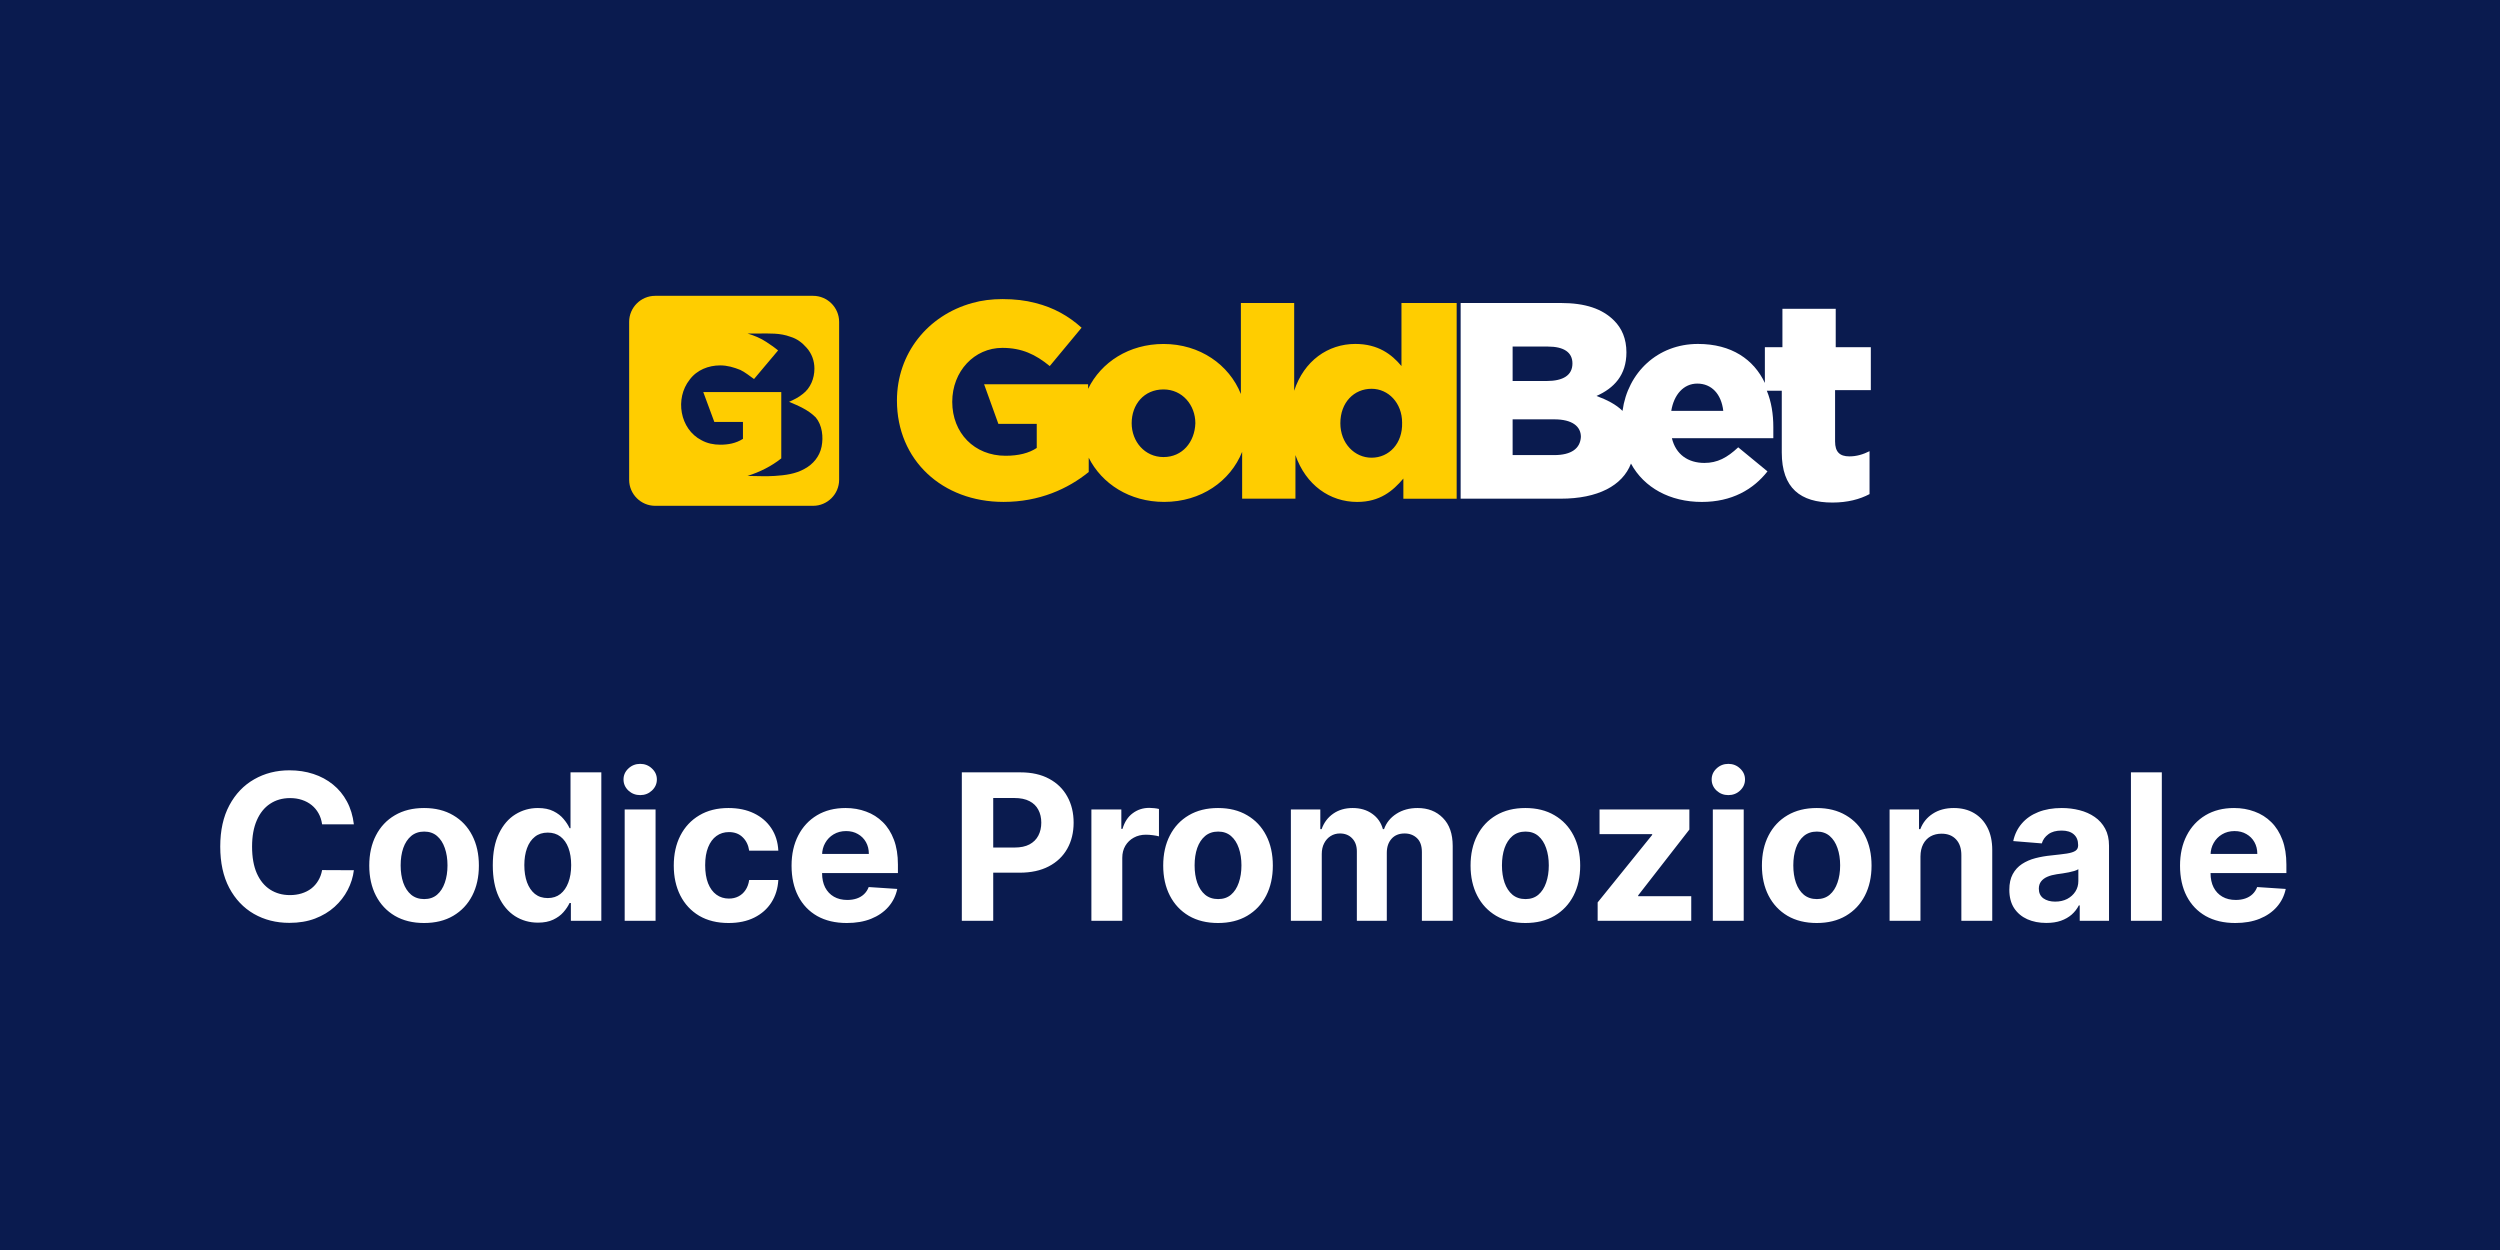 <svg width="600" height="300" viewBox="0 0 600 300" fill="none" xmlns="http://www.w3.org/2000/svg">
<rect width="600" height="300" fill="#0A1B4F"/>
<path d="M195.15 71H157.237C153.807 71 150.996 73.811 150.996 77.241V115.154C150.996 118.584 153.807 121.395 157.237 121.395H195.15C198.58 121.395 201.391 118.584 201.391 115.154V77.241C201.391 73.811 198.58 71 195.15 71ZM195.777 100.178C197.333 102.052 197.651 104.855 197.179 107.201C196.706 109.547 195.15 111.414 193.121 112.505C190.937 113.752 188.444 114.062 185.943 114.224C183.759 114.379 181.575 114.224 179.392 114.224C182.357 113.287 185.168 111.886 187.507 110.012V94.091H168.783L171.439 101.27H178.308V105.327C176.589 106.419 174.722 106.729 172.848 106.729C171.292 106.729 169.728 106.419 168.326 105.637C163.177 102.981 161.93 95.648 165.515 91.126C167.234 88.787 170.037 87.695 172.848 87.695C174.567 87.695 176.124 88.16 177.688 88.787C178.935 89.414 179.872 90.189 180.964 90.971L186.74 84.102C185.803 83.32 184.866 82.701 183.929 82.073C182.528 81.136 180.964 80.517 179.407 80.044C180.344 80.044 181.281 80.044 182.063 80.044C184.719 80.044 187.213 79.89 189.706 80.827C191.263 81.291 192.517 82.228 193.609 83.483C194.84 84.884 195.46 86.603 195.46 88.477C195.46 90.816 194.523 93.154 192.649 94.564C191.712 95.346 190.465 95.965 189.373 96.438C191.565 97.367 193.903 98.304 195.777 100.178Z" fill="#FFCD00"/>
<path d="M448.998 93.626V83.327H440.573V74.12H427.781V83.327H423.569V91.907C420.913 86.293 415.608 82.545 407.501 82.545C397.829 82.545 390.651 89.414 389.404 98.613C387.848 97.057 385.656 95.957 383.163 95.028C387.375 93.154 390.341 90.033 390.341 84.574C390.341 81.299 389.249 78.797 387.375 76.931C384.564 74.12 380.507 72.719 374.583 72.719H350.555V119.683H374.583C383.472 119.683 389.404 116.563 391.433 111.258C394.553 117.035 400.795 120.465 408.438 120.465C415.616 120.465 420.765 117.5 424.196 113.132L417.172 107.356C414.516 109.849 412.178 111.103 409.057 111.103C405.154 111.103 402.189 109.075 401.259 105.172H425.597C425.597 104.235 425.597 103.298 425.597 102.516C425.597 99.395 425.133 96.43 424.041 93.781H427.626V108.602C427.626 117.182 432.148 120.613 439.799 120.613C443.384 120.613 446.35 119.83 448.689 118.584V108.285C447.132 109.067 445.568 109.532 443.849 109.532C441.51 109.532 440.418 108.44 440.418 105.946V93.626H448.998ZM363.03 83.172H371.455C375.357 83.172 377.386 84.574 377.386 87.23C377.386 90.041 375.202 91.443 371.145 91.443H363.03V83.172ZM373.019 109.222H363.03V100.642H373.019C377.386 100.642 379.415 102.361 379.415 104.854C379.26 107.665 377.076 109.222 373.019 109.222ZM401.105 98.613C401.732 94.71 404.07 92.062 407.346 92.062C410.776 92.062 413.123 94.555 413.587 98.613H401.105Z" fill="white"/>
<path d="M336.351 72.719V87.85C334.013 85.039 330.737 82.545 325.27 82.545C318.719 82.545 312.943 86.603 310.604 93.781V72.719H297.812V94.563C295.001 87.54 287.985 82.553 279.243 82.553C270.973 82.553 264.267 86.92 261.146 93.317V92.217H236.181L239.611 101.734H248.818V107.51C246.944 108.757 244.451 109.384 241.33 109.384C233.842 109.384 228.538 103.925 228.538 96.437C228.538 89.104 233.842 83.49 240.548 83.49C245.225 83.49 248.509 85.046 251.939 87.857L259.582 78.65C256.461 75.839 252.876 73.811 248.501 72.719C246.162 72.091 243.506 71.782 240.541 71.782C238.047 71.782 235.546 72.091 233.362 72.719C222.599 75.684 215.266 84.892 215.266 96.12C215.266 110.476 226.184 120.458 240.85 120.458C249.43 120.458 256.299 117.337 261.293 113.279V109.849C264.414 116.09 271.12 120.458 279.39 120.458C288.279 120.458 295.303 115.463 298.114 108.447V119.683H310.906V109.23C313.4 116.408 319.176 120.465 325.727 120.465C331.186 120.465 334.307 117.809 336.808 114.851V119.691H349.601V72.719H336.351ZM279.243 109.694C274.721 109.694 271.6 105.946 271.6 101.579C271.6 97.057 274.566 93.464 279.243 93.464C283.765 93.464 286.886 97.212 286.886 101.579C286.731 106.101 283.773 109.694 279.243 109.694ZM329.173 109.849C325.116 109.849 321.685 106.419 321.685 101.579C321.685 96.584 324.961 93.309 329.173 93.309C333.231 93.309 336.506 96.739 336.506 101.424C336.661 106.419 333.386 109.849 329.173 109.849Z" fill="#FFCD00"/>
<path d="M84.928 197.84H77.306C77.167 196.854 76.883 195.978 76.454 195.212C76.024 194.435 75.473 193.774 74.8 193.229C74.128 192.683 73.35 192.266 72.469 191.976C71.599 191.686 70.653 191.541 69.633 191.541C67.788 191.541 66.181 191.999 64.813 192.915C63.444 193.82 62.382 195.143 61.628 196.883C60.874 198.611 60.497 200.711 60.497 203.182C60.497 205.722 60.874 207.857 61.628 209.585C62.394 211.314 63.461 212.619 64.83 213.5C66.199 214.382 67.782 214.823 69.58 214.823C70.59 214.823 71.523 214.689 72.382 214.423C73.252 214.156 74.023 213.767 74.696 213.257C75.369 212.735 75.926 212.103 76.367 211.36C76.819 210.618 77.132 209.771 77.306 208.82L84.928 208.854C84.731 210.49 84.237 212.068 83.449 213.587C82.671 215.095 81.622 216.447 80.299 217.642C78.988 218.825 77.422 219.765 75.601 220.461C73.791 221.145 71.744 221.487 69.459 221.487C66.28 221.487 63.438 220.768 60.932 219.33C58.438 217.891 56.466 215.809 55.016 213.083C53.578 210.357 52.858 207.056 52.858 203.182C52.858 199.296 53.589 195.99 55.051 193.263C56.513 190.537 58.496 188.461 61.002 187.034C63.508 185.596 66.326 184.876 69.459 184.876C71.523 184.876 73.438 185.166 75.201 185.746C76.976 186.326 78.547 187.173 79.916 188.287C81.285 189.389 82.399 190.74 83.257 192.341C84.127 193.942 84.684 195.775 84.928 197.84ZM101.777 221.522C99.074 221.522 96.737 220.948 94.765 219.799C92.804 218.639 91.291 217.027 90.223 214.962C89.156 212.886 88.623 210.478 88.623 207.741C88.623 204.98 89.156 202.567 90.223 200.502C91.291 198.426 92.804 196.813 94.765 195.665C96.737 194.505 99.074 193.925 101.777 193.925C104.48 193.925 106.812 194.505 108.772 195.665C110.744 196.813 112.264 198.426 113.331 200.502C114.399 202.567 114.932 204.98 114.932 207.741C114.932 210.478 114.399 212.886 113.331 214.962C112.264 217.027 110.744 218.639 108.772 219.799C106.812 220.948 104.48 221.522 101.777 221.522ZM101.812 215.78C103.042 215.78 104.068 215.432 104.892 214.736C105.716 214.028 106.336 213.065 106.754 211.847C107.183 210.629 107.398 209.243 107.398 207.689C107.398 206.134 107.183 204.748 106.754 203.53C106.336 202.312 105.716 201.349 104.892 200.641C104.068 199.934 103.042 199.58 101.812 199.58C100.571 199.58 99.527 199.934 98.68 200.641C97.845 201.349 97.213 202.312 96.783 203.53C96.366 204.748 96.157 206.134 96.157 207.689C96.157 209.243 96.366 210.629 96.783 211.847C97.213 213.065 97.845 214.028 98.68 214.736C99.527 215.432 100.571 215.78 101.812 215.78ZM129.111 221.435C127.081 221.435 125.242 220.913 123.595 219.869C121.959 218.813 120.66 217.265 119.697 215.223C118.746 213.17 118.27 210.652 118.27 207.671C118.27 204.609 118.763 202.062 119.749 200.032C120.735 197.991 122.046 196.465 123.682 195.456C125.329 194.435 127.133 193.925 129.093 193.925C130.59 193.925 131.837 194.18 132.835 194.69C133.844 195.189 134.656 195.816 135.271 196.57C135.897 197.312 136.373 198.043 136.697 198.762H136.924V185.364H144.319V221H137.011V216.719H136.697C136.349 217.462 135.856 218.199 135.218 218.929C134.592 219.649 133.774 220.246 132.765 220.722C131.767 221.197 130.549 221.435 129.111 221.435ZM131.46 215.536C132.655 215.536 133.664 215.211 134.488 214.562C135.323 213.901 135.961 212.978 136.402 211.795C136.854 210.612 137.08 209.226 137.08 207.636C137.08 206.047 136.86 204.667 136.419 203.495C135.978 202.323 135.34 201.419 134.505 200.781C133.67 200.143 132.655 199.824 131.46 199.824C130.242 199.824 129.215 200.154 128.38 200.815C127.545 201.477 126.913 202.393 126.483 203.565C126.054 204.736 125.84 206.094 125.84 207.636C125.84 209.191 126.054 210.565 126.483 211.76C126.924 212.944 127.556 213.872 128.38 214.544C129.215 215.206 130.242 215.536 131.46 215.536ZM149.923 221V194.273H157.336V221H149.923ZM153.647 190.827C152.545 190.827 151.6 190.462 150.811 189.731C150.034 188.989 149.645 188.101 149.645 187.069C149.645 186.048 150.034 185.172 150.811 184.441C151.6 183.699 152.545 183.328 153.647 183.328C154.749 183.328 155.689 183.699 156.466 184.441C157.255 185.172 157.649 186.048 157.649 187.069C157.649 188.101 157.255 188.989 156.466 189.731C155.689 190.462 154.749 190.827 153.647 190.827ZM174.86 221.522C172.122 221.522 169.768 220.942 167.795 219.782C165.835 218.61 164.327 216.986 163.271 214.91C162.227 212.833 161.705 210.444 161.705 207.741C161.705 205.003 162.233 202.602 163.289 200.537C164.356 198.46 165.87 196.842 167.83 195.682C169.791 194.511 172.122 193.925 174.825 193.925C177.157 193.925 179.199 194.348 180.95 195.195C182.702 196.042 184.088 197.231 185.109 198.762C186.13 200.293 186.692 202.091 186.797 204.156H179.802C179.605 202.822 179.083 201.749 178.236 200.937C177.401 200.114 176.304 199.702 174.947 199.702C173.799 199.702 172.795 200.015 171.937 200.641C171.09 201.256 170.429 202.155 169.953 203.338C169.477 204.522 169.24 205.954 169.24 207.636C169.24 209.342 169.472 210.792 169.936 211.987C170.411 213.181 171.078 214.092 171.937 214.718C172.795 215.345 173.799 215.658 174.947 215.658C175.794 215.658 176.554 215.484 177.227 215.136C177.911 214.788 178.474 214.283 178.914 213.622C179.367 212.949 179.663 212.143 179.802 211.203H186.797C186.681 213.245 186.124 215.043 185.126 216.598C184.14 218.141 182.777 219.347 181.037 220.217C179.297 221.087 177.238 221.522 174.86 221.522ZM203.233 221.522C200.484 221.522 198.117 220.965 196.134 219.852C194.162 218.726 192.642 217.137 191.575 215.084C190.508 213.019 189.974 210.577 189.974 207.758C189.974 205.009 190.508 202.596 191.575 200.52C192.642 198.443 194.144 196.825 196.082 195.665C198.03 194.505 200.316 193.925 202.937 193.925C204.701 193.925 206.342 194.209 207.862 194.777C209.393 195.334 210.727 196.175 211.864 197.3C213.012 198.426 213.906 199.841 214.544 201.546C215.182 203.24 215.501 205.223 215.501 207.497V209.533H192.932V204.939H208.523C208.523 203.872 208.291 202.927 207.827 202.103C207.363 201.279 206.719 200.636 205.896 200.172C205.084 199.696 204.138 199.458 203.059 199.458C201.934 199.458 200.936 199.719 200.066 200.241C199.208 200.752 198.535 201.442 198.048 202.312C197.561 203.17 197.311 204.127 197.3 205.183V209.55C197.3 210.873 197.543 212.016 198.03 212.978C198.529 213.941 199.231 214.684 200.136 215.206C201.041 215.728 202.114 215.989 203.355 215.989C204.179 215.989 204.933 215.873 205.617 215.641C206.302 215.409 206.887 215.061 207.375 214.597C207.862 214.133 208.233 213.564 208.488 212.891L215.344 213.344C214.996 214.991 214.283 216.429 213.204 217.659C212.137 218.877 210.756 219.828 209.062 220.513C207.38 221.186 205.437 221.522 203.233 221.522ZM230.838 221V185.364H244.898C247.601 185.364 249.903 185.88 251.806 186.912C253.708 187.933 255.158 189.354 256.156 191.175C257.165 192.985 257.67 195.073 257.67 197.44C257.67 199.806 257.159 201.894 256.138 203.704C255.118 205.513 253.639 206.923 251.701 207.932C249.776 208.941 247.444 209.446 244.706 209.446H235.745V203.408H243.488C244.938 203.408 246.133 203.159 247.073 202.66C248.024 202.149 248.732 201.448 249.196 200.554C249.671 199.65 249.909 198.611 249.909 197.44C249.909 196.256 249.671 195.224 249.196 194.342C248.732 193.449 248.024 192.759 247.073 192.272C246.122 191.773 244.915 191.523 243.453 191.523H238.373V221H230.838ZM261.934 221V194.273H269.121V198.936H269.399C269.886 197.277 270.704 196.024 271.853 195.178C273.001 194.319 274.324 193.89 275.82 193.89C276.191 193.89 276.592 193.913 277.021 193.96C277.45 194.006 277.827 194.07 278.152 194.151V200.728C277.804 200.624 277.322 200.531 276.708 200.45C276.093 200.369 275.53 200.328 275.02 200.328C273.929 200.328 272.955 200.566 272.096 201.042C271.25 201.506 270.577 202.155 270.078 202.99C269.591 203.826 269.347 204.788 269.347 205.879V221H261.934ZM292.326 221.522C289.623 221.522 287.286 220.948 285.314 219.799C283.353 218.639 281.839 217.027 280.772 214.962C279.705 212.886 279.171 210.478 279.171 207.741C279.171 204.98 279.705 202.567 280.772 200.502C281.839 198.426 283.353 196.813 285.314 195.665C287.286 194.505 289.623 193.925 292.326 193.925C295.029 193.925 297.361 194.505 299.321 195.665C301.293 196.813 302.813 198.426 303.88 200.502C304.947 202.567 305.481 204.98 305.481 207.741C305.481 210.478 304.947 212.886 303.88 214.962C302.813 217.027 301.293 218.639 299.321 219.799C297.361 220.948 295.029 221.522 292.326 221.522ZM292.361 215.78C293.591 215.78 294.617 215.432 295.441 214.736C296.264 214.028 296.885 213.065 297.303 211.847C297.732 210.629 297.946 209.243 297.946 207.689C297.946 206.134 297.732 204.748 297.303 203.53C296.885 202.312 296.264 201.349 295.441 200.641C294.617 199.934 293.591 199.58 292.361 199.58C291.12 199.58 290.076 199.934 289.229 200.641C288.394 201.349 287.761 202.312 287.332 203.53C286.915 204.748 286.706 206.134 286.706 207.689C286.706 209.243 286.915 210.629 287.332 211.847C287.761 213.065 288.394 214.028 289.229 214.736C290.076 215.432 291.12 215.78 292.361 215.78ZM309.811 221V194.273H316.876V198.988H317.189C317.746 197.422 318.674 196.187 319.973 195.282C321.272 194.377 322.827 193.925 324.636 193.925C326.469 193.925 328.029 194.383 329.317 195.299C330.605 196.204 331.463 197.434 331.892 198.988H332.171C332.716 197.457 333.702 196.233 335.129 195.317C336.567 194.389 338.267 193.925 340.227 193.925C342.721 193.925 344.745 194.719 346.3 196.309C347.866 197.886 348.649 200.125 348.649 203.025V221H341.254V204.487C341.254 203.002 340.859 201.888 340.07 201.146C339.282 200.404 338.296 200.032 337.112 200.032C335.767 200.032 334.717 200.462 333.963 201.32C333.209 202.167 332.832 203.286 332.832 204.678V221H325.645V204.33C325.645 203.019 325.268 201.975 324.514 201.198C323.772 200.421 322.792 200.032 321.574 200.032C320.75 200.032 320.008 200.241 319.346 200.659C318.697 201.065 318.181 201.639 317.798 202.381C317.415 203.112 317.224 203.971 317.224 204.957V221H309.811ZM366.09 221.522C363.387 221.522 361.05 220.948 359.078 219.799C357.117 218.639 355.603 217.027 354.536 214.962C353.469 212.886 352.935 210.478 352.935 207.741C352.935 204.98 353.469 202.567 354.536 200.502C355.603 198.426 357.117 196.813 359.078 195.665C361.05 194.505 363.387 193.925 366.09 193.925C368.793 193.925 371.125 194.505 373.085 195.665C375.057 196.813 376.577 198.426 377.644 200.502C378.711 202.567 379.245 204.98 379.245 207.741C379.245 210.478 378.711 212.886 377.644 214.962C376.577 217.027 375.057 218.639 373.085 219.799C371.125 220.948 368.793 221.522 366.09 221.522ZM366.125 215.78C367.355 215.78 368.381 215.432 369.205 214.736C370.029 214.028 370.649 213.065 371.067 211.847C371.496 210.629 371.711 209.243 371.711 207.689C371.711 206.134 371.496 204.748 371.067 203.53C370.649 202.312 370.029 201.349 369.205 200.641C368.381 199.934 367.355 199.58 366.125 199.58C364.884 199.58 363.84 199.934 362.993 200.641C362.158 201.349 361.525 202.312 361.096 203.53C360.679 204.748 360.47 206.134 360.47 207.689C360.47 209.243 360.679 210.629 361.096 211.847C361.525 213.065 362.158 214.028 362.993 214.736C363.84 215.432 364.884 215.78 366.125 215.78ZM383.436 221V216.58L396.521 200.38V200.189H383.888V194.273H405.448V199.093L393.163 214.892V215.084H405.9V221H383.436ZM411.078 221V194.273H418.491V221H411.078ZM414.802 190.827C413.7 190.827 412.754 190.462 411.966 189.731C411.188 188.989 410.8 188.101 410.8 187.069C410.8 186.048 411.188 185.172 411.966 184.441C412.754 183.699 413.7 183.328 414.802 183.328C415.904 183.328 416.844 183.699 417.621 184.441C418.41 185.172 418.804 186.048 418.804 187.069C418.804 188.101 418.41 188.989 417.621 189.731C416.844 190.462 415.904 190.827 414.802 190.827ZM436.015 221.522C433.312 221.522 430.974 220.948 429.002 219.799C427.042 218.639 425.528 217.027 424.461 214.962C423.394 212.886 422.86 210.478 422.86 207.741C422.86 204.98 423.394 202.567 424.461 200.502C425.528 198.426 427.042 196.813 429.002 195.665C430.974 194.505 433.312 193.925 436.015 193.925C438.718 193.925 441.049 194.505 443.01 195.665C444.982 196.813 446.502 198.426 447.569 200.502C448.636 202.567 449.17 204.98 449.17 207.741C449.17 210.478 448.636 212.886 447.569 214.962C446.502 217.027 444.982 218.639 443.01 219.799C441.049 220.948 438.718 221.522 436.015 221.522ZM436.05 215.78C437.279 215.78 438.306 215.432 439.129 214.736C439.953 214.028 440.574 213.065 440.991 211.847C441.421 210.629 441.635 209.243 441.635 207.689C441.635 206.134 441.421 204.748 440.991 203.53C440.574 202.312 439.953 201.349 439.129 200.641C438.306 199.934 437.279 199.58 436.05 199.58C434.808 199.58 433.764 199.934 432.917 200.641C432.082 201.349 431.45 202.312 431.021 203.53C430.603 204.748 430.394 206.134 430.394 207.689C430.394 209.243 430.603 210.629 431.021 211.847C431.45 213.065 432.082 214.028 432.917 214.736C433.764 215.432 434.808 215.78 436.05 215.78ZM460.912 205.548V221H453.5V194.273H460.564V198.988H460.877C461.469 197.434 462.461 196.204 463.853 195.299C465.245 194.383 466.933 193.925 468.916 193.925C470.773 193.925 472.391 194.331 473.771 195.143C475.152 195.955 476.225 197.115 476.99 198.623C477.756 200.119 478.139 201.906 478.139 203.982V221H470.726V205.305C470.738 203.669 470.32 202.393 469.473 201.477C468.626 200.549 467.461 200.085 465.976 200.085C464.978 200.085 464.096 200.299 463.331 200.728C462.577 201.158 461.985 201.784 461.556 202.608C461.138 203.42 460.924 204.4 460.912 205.548ZM491.112 221.505C489.407 221.505 487.888 221.209 486.553 220.617C485.219 220.014 484.164 219.127 483.387 217.955C482.621 216.772 482.238 215.298 482.238 213.535C482.238 212.05 482.511 210.803 483.056 209.794C483.601 208.785 484.344 207.973 485.283 207.358C486.223 206.743 487.29 206.279 488.485 205.966C489.691 205.653 490.956 205.432 492.278 205.305C493.833 205.142 495.086 204.991 496.037 204.852C496.988 204.701 497.678 204.481 498.107 204.191C498.537 203.901 498.751 203.472 498.751 202.903V202.799C498.751 201.697 498.403 200.844 497.707 200.241C497.023 199.638 496.048 199.336 494.784 199.336C493.45 199.336 492.388 199.632 491.6 200.224C490.811 200.804 490.289 201.535 490.034 202.416L483.178 201.859C483.526 200.235 484.21 198.832 485.231 197.648C486.252 196.454 487.569 195.537 489.181 194.899C490.805 194.25 492.684 193.925 494.819 193.925C496.304 193.925 497.725 194.099 499.082 194.447C500.451 194.795 501.663 195.334 502.719 196.065C503.786 196.796 504.627 197.735 505.242 198.884C505.857 200.021 506.164 201.384 506.164 202.973V221H499.134V217.294H498.925C498.496 218.129 497.922 218.866 497.203 219.504C496.483 220.13 495.619 220.623 494.61 220.983C493.601 221.331 492.435 221.505 491.112 221.505ZM493.235 216.389C494.326 216.389 495.289 216.174 496.124 215.745C496.959 215.304 497.614 214.713 498.09 213.97C498.566 213.228 498.803 212.387 498.803 211.447V208.611C498.571 208.762 498.252 208.901 497.846 209.028C497.452 209.144 497.005 209.255 496.507 209.359C496.008 209.452 495.509 209.539 495.01 209.62C494.511 209.69 494.059 209.753 493.653 209.811C492.783 209.939 492.023 210.142 491.373 210.42C490.724 210.699 490.219 211.076 489.86 211.551C489.5 212.016 489.32 212.596 489.32 213.292C489.32 214.301 489.686 215.072 490.416 215.606C491.159 216.128 492.098 216.389 493.235 216.389ZM518.837 185.364V221H511.425V185.364H518.837ZM536.466 221.522C533.717 221.522 531.35 220.965 529.366 219.852C527.394 218.726 525.875 217.137 524.807 215.084C523.74 213.019 523.207 210.577 523.207 207.758C523.207 205.009 523.74 202.596 524.807 200.52C525.875 198.443 527.377 196.825 529.314 195.665C531.263 194.505 533.548 193.925 536.17 193.925C537.933 193.925 539.575 194.209 541.094 194.777C542.626 195.334 543.96 196.175 545.096 197.3C546.245 198.426 547.138 199.841 547.776 201.546C548.414 203.24 548.733 205.223 548.733 207.497V209.533H526.165V204.939H541.756C541.756 203.872 541.524 202.927 541.06 202.103C540.596 201.279 539.952 200.636 539.128 200.172C538.316 199.696 537.371 199.458 536.292 199.458C535.167 199.458 534.169 199.719 533.299 200.241C532.44 200.752 531.768 201.442 531.28 202.312C530.793 203.17 530.544 204.127 530.532 205.183V209.55C530.532 210.873 530.776 212.016 531.263 212.978C531.762 213.941 532.464 214.684 533.368 215.206C534.273 215.728 535.346 215.989 536.588 215.989C537.411 215.989 538.165 215.873 538.85 215.641C539.534 215.409 540.12 215.061 540.607 214.597C541.094 214.133 541.466 213.564 541.721 212.891L548.577 213.344C548.229 214.991 547.515 216.429 546.436 217.659C545.369 218.877 543.989 219.828 542.295 220.513C540.613 221.186 538.67 221.522 536.466 221.522Z" fill="white"/>
</svg>
